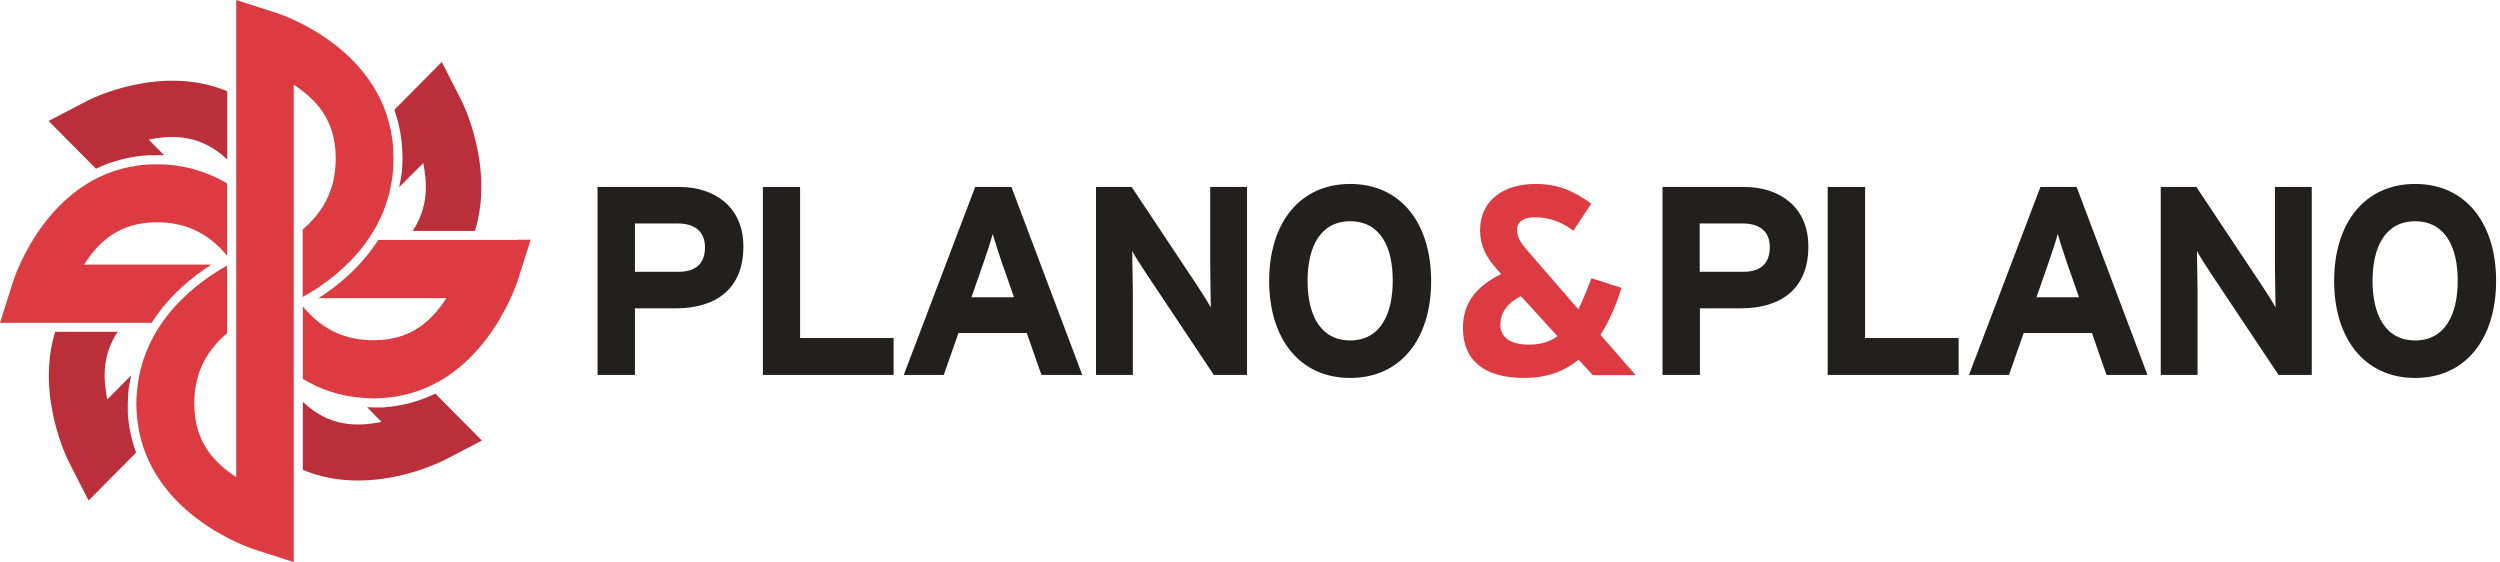 <svg xmlns="http://www.w3.org/2000/svg" width="636" height="143" viewBox="0 0 636 143" fill="none"><path d="M100.038 37.919C98.469 12.606 71.589 3.675 70.374 3.317L60.097 0V3.215V121.412C54.731 117.789 49.467 112.736 49.416 102.733C49.416 94.211 53.112 88.75 57.769 84.769V67.57C50.581 71.551 36.002 81.809 34.786 100.335L34.736 100.947L34.685 102.682V102.784V102.835V103.04L34.786 105.183C36.457 130.292 63.236 139.274 64.451 139.683L74.727 143V21.537C80.144 25.16 85.408 30.213 85.408 40.267V40.318C85.408 48.84 81.713 54.352 77.005 58.384V75.532C84.193 71.602 98.874 61.293 100.038 42.614L100.089 40.471V40.369V40.318V40.267L100.038 37.919Z" fill="#DC3B41"></path><path d="M117.344 25.468L112.383 15.771C112.383 15.771 107.574 20.619 100.335 27.917C101.347 30.928 102.107 34.144 102.309 37.767L102.41 40.37L102.309 42.769C102.208 44.504 101.854 46.035 101.55 47.617C105.043 44.147 107.27 41.85 107.675 41.493C108.738 46.8 108.941 52.772 104.992 58.743H120.837C125.798 42.565 117.799 26.335 117.344 25.468Z" fill="#BB2F3B"></path><path d="M40.051 39.449L41.772 39.5C39.596 37.306 38.077 35.825 37.824 35.519C44 34.294 50.986 34.141 57.819 40.572V23.22C40.912 16.126 22.84 25.261 21.929 25.772L12.361 30.773L14.639 33.07C14.639 33.07 18.638 37.101 24.409 42.919C28.256 41.082 32.66 39.806 37.672 39.5H40.051V39.449Z" fill="#BB2F3B"></path><path d="M17.576 117.636L22.537 127.333L24.815 125.036C24.815 125.036 28.662 121.157 34.636 115.135C33.522 112.124 32.763 108.807 32.51 105.132V102.683L32.611 100.182C32.712 98.498 33.066 97.018 33.37 95.487C29.877 99.008 27.65 101.254 27.296 101.611C26.232 96.303 25.979 90.332 29.928 84.412H14.033C9.072 100.59 17.12 116.768 17.576 117.636Z" fill="#BB2F3B"></path><path d="M94.959 103.653L93.39 103.602C95.415 105.643 96.782 107.072 97.086 107.327C90.91 108.552 83.873 108.705 77.039 102.224V119.525C93.998 126.67 112.019 117.534 112.981 117.075L122.599 112.074L120.321 109.777C120.321 109.777 116.423 105.847 110.753 100.132C106.856 102.02 102.451 103.296 97.389 103.653H94.959Z" fill="#BB2F3B"></path><path d="M40.143 41.798H40.093H39.991L37.612 41.849C12.504 43.431 3.645 70.531 3.29 71.756L0 82.116H3.189H38.574C43.079 75.073 49.103 70.276 53.76 67.316H21.362C24.957 61.855 29.968 56.547 39.941 56.547C48.394 56.547 53.76 60.273 57.709 64.968C57.76 64.968 57.76 64.968 57.76 64.917V46.646C53.406 44.095 48.293 42.257 42.219 41.849L40.143 41.798Z" fill="#DC3B41"></path><path d="M131.761 61.039H96.225C91.72 68.082 85.645 72.93 81.038 75.839H113.588C109.994 81.249 104.983 86.556 95.01 86.556C86.556 86.556 81.14 82.831 77.141 78.085C77.09 78.085 77.039 78.136 77.039 78.136V96.406C81.393 99.009 86.607 100.897 92.681 101.254L94.858 101.356H94.909H95.01H95.111L97.339 101.254C122.447 99.672 131.306 72.573 131.711 71.348L135.001 60.988H131.761V61.039Z" fill="#DC3B41"></path><path d="M405.179 95.382L401.585 91.504C397.839 94.566 393.333 96.148 387.765 96.148C378.046 96.148 372.174 92.065 372.174 83.44C372.174 76.754 375.869 72.723 381.893 69.712L380.678 68.334C378.147 65.527 376.527 62.465 376.527 58.637C376.527 50.829 382.652 46.797 390.651 46.797C396.472 46.797 400.269 48.583 404.825 51.798L400.269 58.688C397.13 56.289 393.789 55.269 390.397 55.269C387.613 55.269 385.943 56.443 385.943 58.433C385.943 60.474 386.955 61.852 388.474 63.638L401.534 78.694C402.597 76.499 403.711 73.897 404.875 70.783L412.519 73.233C411.051 77.877 409.279 81.909 407.153 85.175L416.113 95.433H405.179V95.382ZM386.905 75.326C383.159 77.316 381.69 79.766 381.69 82.623C381.69 85.686 384.12 87.676 388.879 87.676C391.815 87.676 394.245 87.013 396.219 85.532L386.905 75.326Z" fill="#DC3B41"></path><path d="M171.956 78.437H161.528V95.381H152.011V47.561H172.766C181.726 47.561 189.117 52.563 189.117 62.719C189.117 73.793 181.777 78.437 171.956 78.437ZM172.412 56.85H161.528V69.149H172.564C176.968 69.149 179.347 67.108 179.347 62.923C179.347 58.789 176.614 56.85 172.412 56.85Z" fill="#221F1F"></path><path d="M194.076 95.381V47.561H203.542V85.991H227.334V95.381H194.076Z" fill="#221F1F"></path><path d="M264.949 95.381L261.203 84.715H243.84L240.094 95.381H229.919L248.092 47.561H257.305L275.326 95.381H264.949ZM254.926 66.954C253.964 64.148 253.053 61.29 252.547 59.503C252.091 61.29 251.129 64.148 250.167 66.954L247.13 75.63H257.963L254.926 66.954Z" fill="#221F1F"></path><path d="M308.794 95.381L291.38 69.251C290.215 67.465 288.646 65.066 288.039 63.841C288.039 65.628 288.19 71.65 288.19 74.304V95.381H278.825V47.561H287.887L304.693 72.823C305.858 74.61 307.376 77.008 308.034 78.233C308.034 76.447 307.882 70.425 307.882 67.771V47.561H317.247V95.381H308.794Z" fill="#221F1F"></path><path d="M343.477 96.148C330.518 96.148 322.874 86.043 322.874 71.447C322.874 56.902 330.518 46.797 343.477 46.797C356.437 46.797 364.08 56.902 364.08 71.447C364.131 86.043 356.437 96.148 343.477 96.148ZM343.477 56.289C335.833 56.289 332.644 62.924 332.644 71.447C332.644 79.97 335.833 86.604 343.477 86.604C351.121 86.604 354.31 79.97 354.31 71.447C354.361 62.924 351.172 56.289 343.477 56.289Z" fill="#221F1F"></path><path d="M442.886 78.437H432.458V95.381H422.941V47.561H443.696C452.656 47.561 460.047 52.563 460.047 62.719C460.047 73.793 452.706 78.437 442.886 78.437ZM443.341 56.85H432.407V69.149H443.443C447.847 69.149 450.226 67.108 450.226 62.923C450.277 58.789 447.543 56.85 443.341 56.85Z" fill="#221F1F"></path><path d="M464.964 95.381V47.561H474.481V85.991H498.273V95.381H464.964Z" fill="#221F1F"></path><path d="M535.89 95.381L532.194 84.715H514.831L511.085 95.381H500.91L519.083 47.561H528.296L546.318 95.381H535.89ZM525.866 66.954C524.905 64.148 523.993 61.29 523.487 59.503C523.032 61.29 522.07 64.148 521.108 66.954L518.071 75.63H528.904L525.866 66.954Z" fill="#221F1F"></path><path d="M579.66 95.381L562.247 69.251C561.082 67.465 559.513 65.066 558.906 63.841C558.906 65.628 559.057 71.65 559.057 74.304V95.381H549.692V47.561H558.754L575.56 72.823C576.724 74.61 578.294 77.008 578.901 78.233C578.901 76.447 578.749 70.425 578.749 67.771V47.561H588.114V95.381H579.66Z" fill="#221F1F"></path><path d="M614.407 96.148C601.448 96.148 593.804 86.043 593.804 71.447C593.804 56.902 601.448 46.797 614.407 46.797C627.366 46.797 635.01 56.902 635.01 71.447C635.01 86.043 627.366 96.148 614.407 96.148ZM614.407 56.289C606.763 56.289 603.574 62.924 603.574 71.447C603.574 79.97 606.763 86.604 614.407 86.604C622.051 86.604 625.24 79.97 625.24 71.447C625.291 62.924 622.051 56.289 614.407 56.289Z" fill="#221F1F"></path></svg>